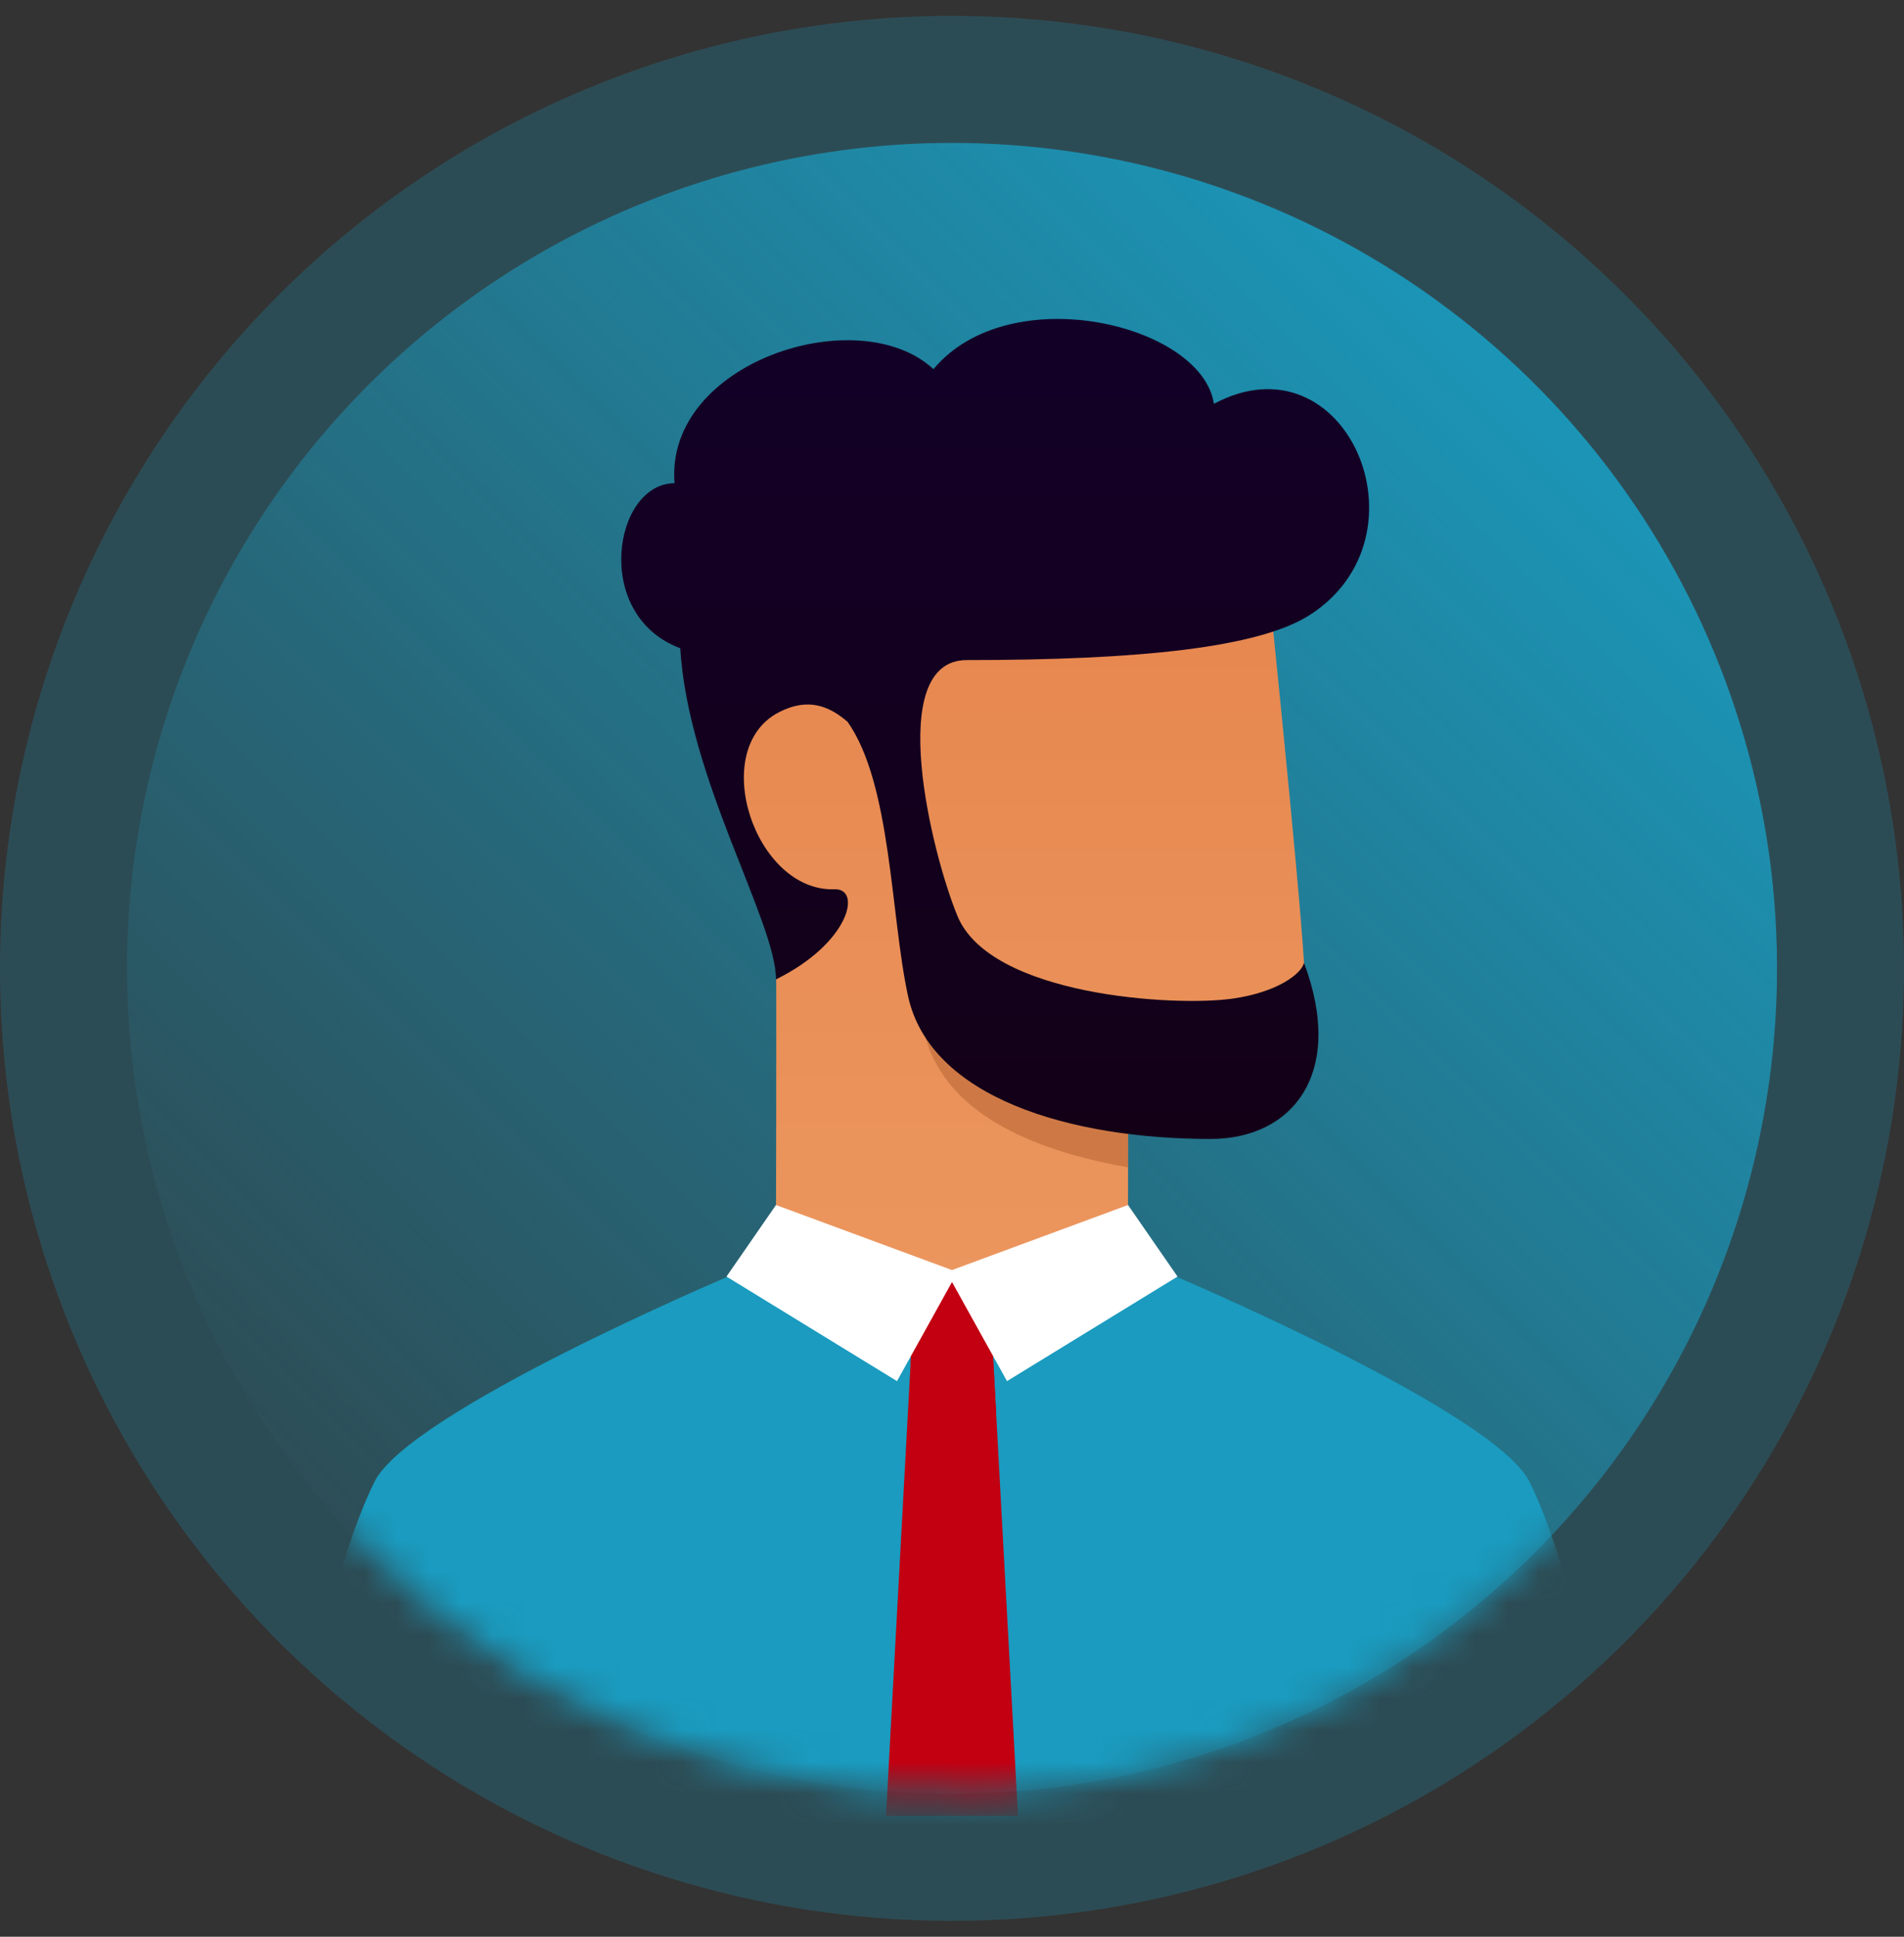 <?xml version="1.0" encoding="UTF-8"?>
<svg xmlns="http://www.w3.org/2000/svg" width="60" height="61" viewBox="0 0 60 61" fill="none">
  <rect x="0" y="0" width="60" height="61" fill="#333333" stroke="none"/>
  <path d="M30 4.5C35.142 4.5 40.169 6.025 44.445 8.882C48.721 11.739 52.053 15.799 54.021 20.55C55.989 25.301 56.504 30.529 55.5 35.572C54.497 40.616 52.021 45.249 48.385 48.885C44.749 52.521 40.116 54.997 35.072 56C30.029 57.004 24.801 56.489 20.05 54.521C15.299 52.553 11.239 49.221 8.382 44.945C5.525 40.669 4 35.642 4 30.5C4 23.604 6.739 16.991 11.615 12.115C16.491 7.239 23.104 4.5 30 4.5Z" fill="url(#paint0_linear_17748_784)"></path>
  <path d="M45.556 7.219C40.951 4.142 35.538 2.5 30 2.5C22.574 2.5 15.452 5.45 10.201 10.701C4.95 15.952 2 23.074 2 30.5C2 36.038 3.642 41.451 6.719 46.056C9.796 50.66 14.168 54.249 19.285 56.369C24.401 58.488 30.031 59.042 35.462 57.962C40.894 56.882 45.883 54.215 49.799 50.299C53.715 46.383 56.382 41.394 57.462 35.962C58.542 30.531 57.988 24.901 55.869 19.785C53.749 14.668 50.16 10.296 45.556 7.219Z" stroke="#1A9BBF" stroke-opacity="0.25" stroke-width="4"></path>
  <mask id="mask0_17748_784" style="mask-type:luminance" maskUnits="userSpaceOnUse" x="4" y="4" width="52" height="53">
    <path d="M30 4.5C35.142 4.5 40.169 6.025 44.445 8.882C48.721 11.739 52.053 15.799 54.021 20.55C55.989 25.301 56.504 30.529 55.5 35.572C54.497 40.616 52.021 45.249 48.385 48.885C44.749 52.521 40.116 54.997 35.072 56C30.029 57.004 24.801 56.489 20.05 54.521C15.299 52.553 11.239 49.221 8.382 44.945C5.525 40.669 4 35.642 4 30.5C4 23.604 6.739 16.991 11.615 12.115C16.491 7.239 23.104 4.5 30 4.5Z" fill="white"></path>
  </mask>
  <g mask="url(#mask0_17748_784)">
    <path d="M35.547 35.007V38.82C35.547 39.197 30 40.34 30 40.34C30 40.34 24.453 39.358 24.453 38.82C24.453 37.801 24.474 32.684 24.453 27.933C21.969 24.713 21.969 22.7 23.933 20.62C25.898 18.54 39.88 17.5 39.88 17.5C39.88 17.5 40.929 27.59 41.093 30.327C41.159 31.427 41.873 35.007 39.1 35.007H35.547Z" fill="url(#paint1_linear_17748_784)"></path>
    <path d="M35.547 34.681V36.768C31.832 36.106 29.694 34.71 29.133 32.58C30.751 33.678 32.831 34.371 35.373 34.66C35.431 34.666 35.489 34.673 35.547 34.681Z" fill="#CE7945"></path>
    <path d="M48.2 46.673C49.3 48.91 50.167 52.608 50.8 57.767H9.2C9.833 52.607 10.7 48.91 11.8 46.673C12.896 44.444 23.067 40.154 23.067 40.154L36.933 40.153C36.933 40.153 47.106 44.449 48.2 46.673Z" fill="#1A9BBF"></path>
    <path d="M31.213 41.246L32.08 57.193H27.92L28.787 41.246C28.787 41.246 29.596 40.38 30 40.38C30.404 40.38 31.213 41.246 31.213 41.246Z" fill="#C20012"></path>
    <path d="M31.389 44.474L28.696 42.918L28.787 41.246C29.326 40.669 29.73 40.38 30 40.38C30.27 40.38 30.674 40.669 31.213 41.246L31.389 44.474Z" fill="#C20012"></path>
    <path d="M30 40.379L28.267 43.5L22.893 40.207L24.453 37.953L30 40.002L35.547 37.953L37.107 40.207L31.733 43.5L30 40.379Z" fill="white"></path>
    <path d="M26.71 22.736C26.159 22.262 25.489 21.944 24.542 22.435C22.298 23.601 23.788 28.097 26.299 28.009C27.166 27.979 26.769 29.706 24.453 30.847C24.453 29.027 21.68 24.52 21.437 20.417C18.647 19.378 19.34 15.22 21.256 15.22C20.95 11.408 27.053 9.439 29.416 11.627C31.82 8.746 37.887 10.219 38.253 12.719C42.425 10.492 45.167 16.893 41.261 19.378C39.653 20.4 35.893 20.79 30.466 20.79C27.861 20.79 29.359 26.886 30.173 28.853C31.213 31.367 37.02 31.713 38.84 31.453C40.261 31.25 41.007 30.673 41.093 30.327C42.393 33.793 40.747 35.873 38.147 35.873C33.727 35.873 29.307 34.573 28.613 31.367C28.061 28.815 28.092 24.696 26.71 22.736Z" fill="url(#paint2_linear_17748_784)"></path>
  </g>
  <defs>
    <linearGradient id="paint0_linear_17748_784" x1="51.108" y1="8.459" x2="-2.568" y2="62.189" gradientUnits="userSpaceOnUse">
      <stop stop-color="#1A9BBF"></stop>
      <stop offset="1" stop-color="#1A9BBF" stop-opacity="0"></stop>
    </linearGradient>
    <linearGradient id="paint1_linear_17748_784" x1="31.872" y1="17.5" x2="31.872" y2="40.34" gradientUnits="userSpaceOnUse">
      <stop stop-color="#E6864E"></stop>
      <stop offset="1" stop-color="#EB965E"></stop>
    </linearGradient>
    <linearGradient id="paint2_linear_17748_784" x1="31.36" y1="10.046" x2="31.36" y2="35.873" gradientUnits="userSpaceOnUse">
      <stop stop-color="#130027"></stop>
      <stop offset="1" stop-color="#130017"></stop>
    </linearGradient>
  </defs>
</svg>
